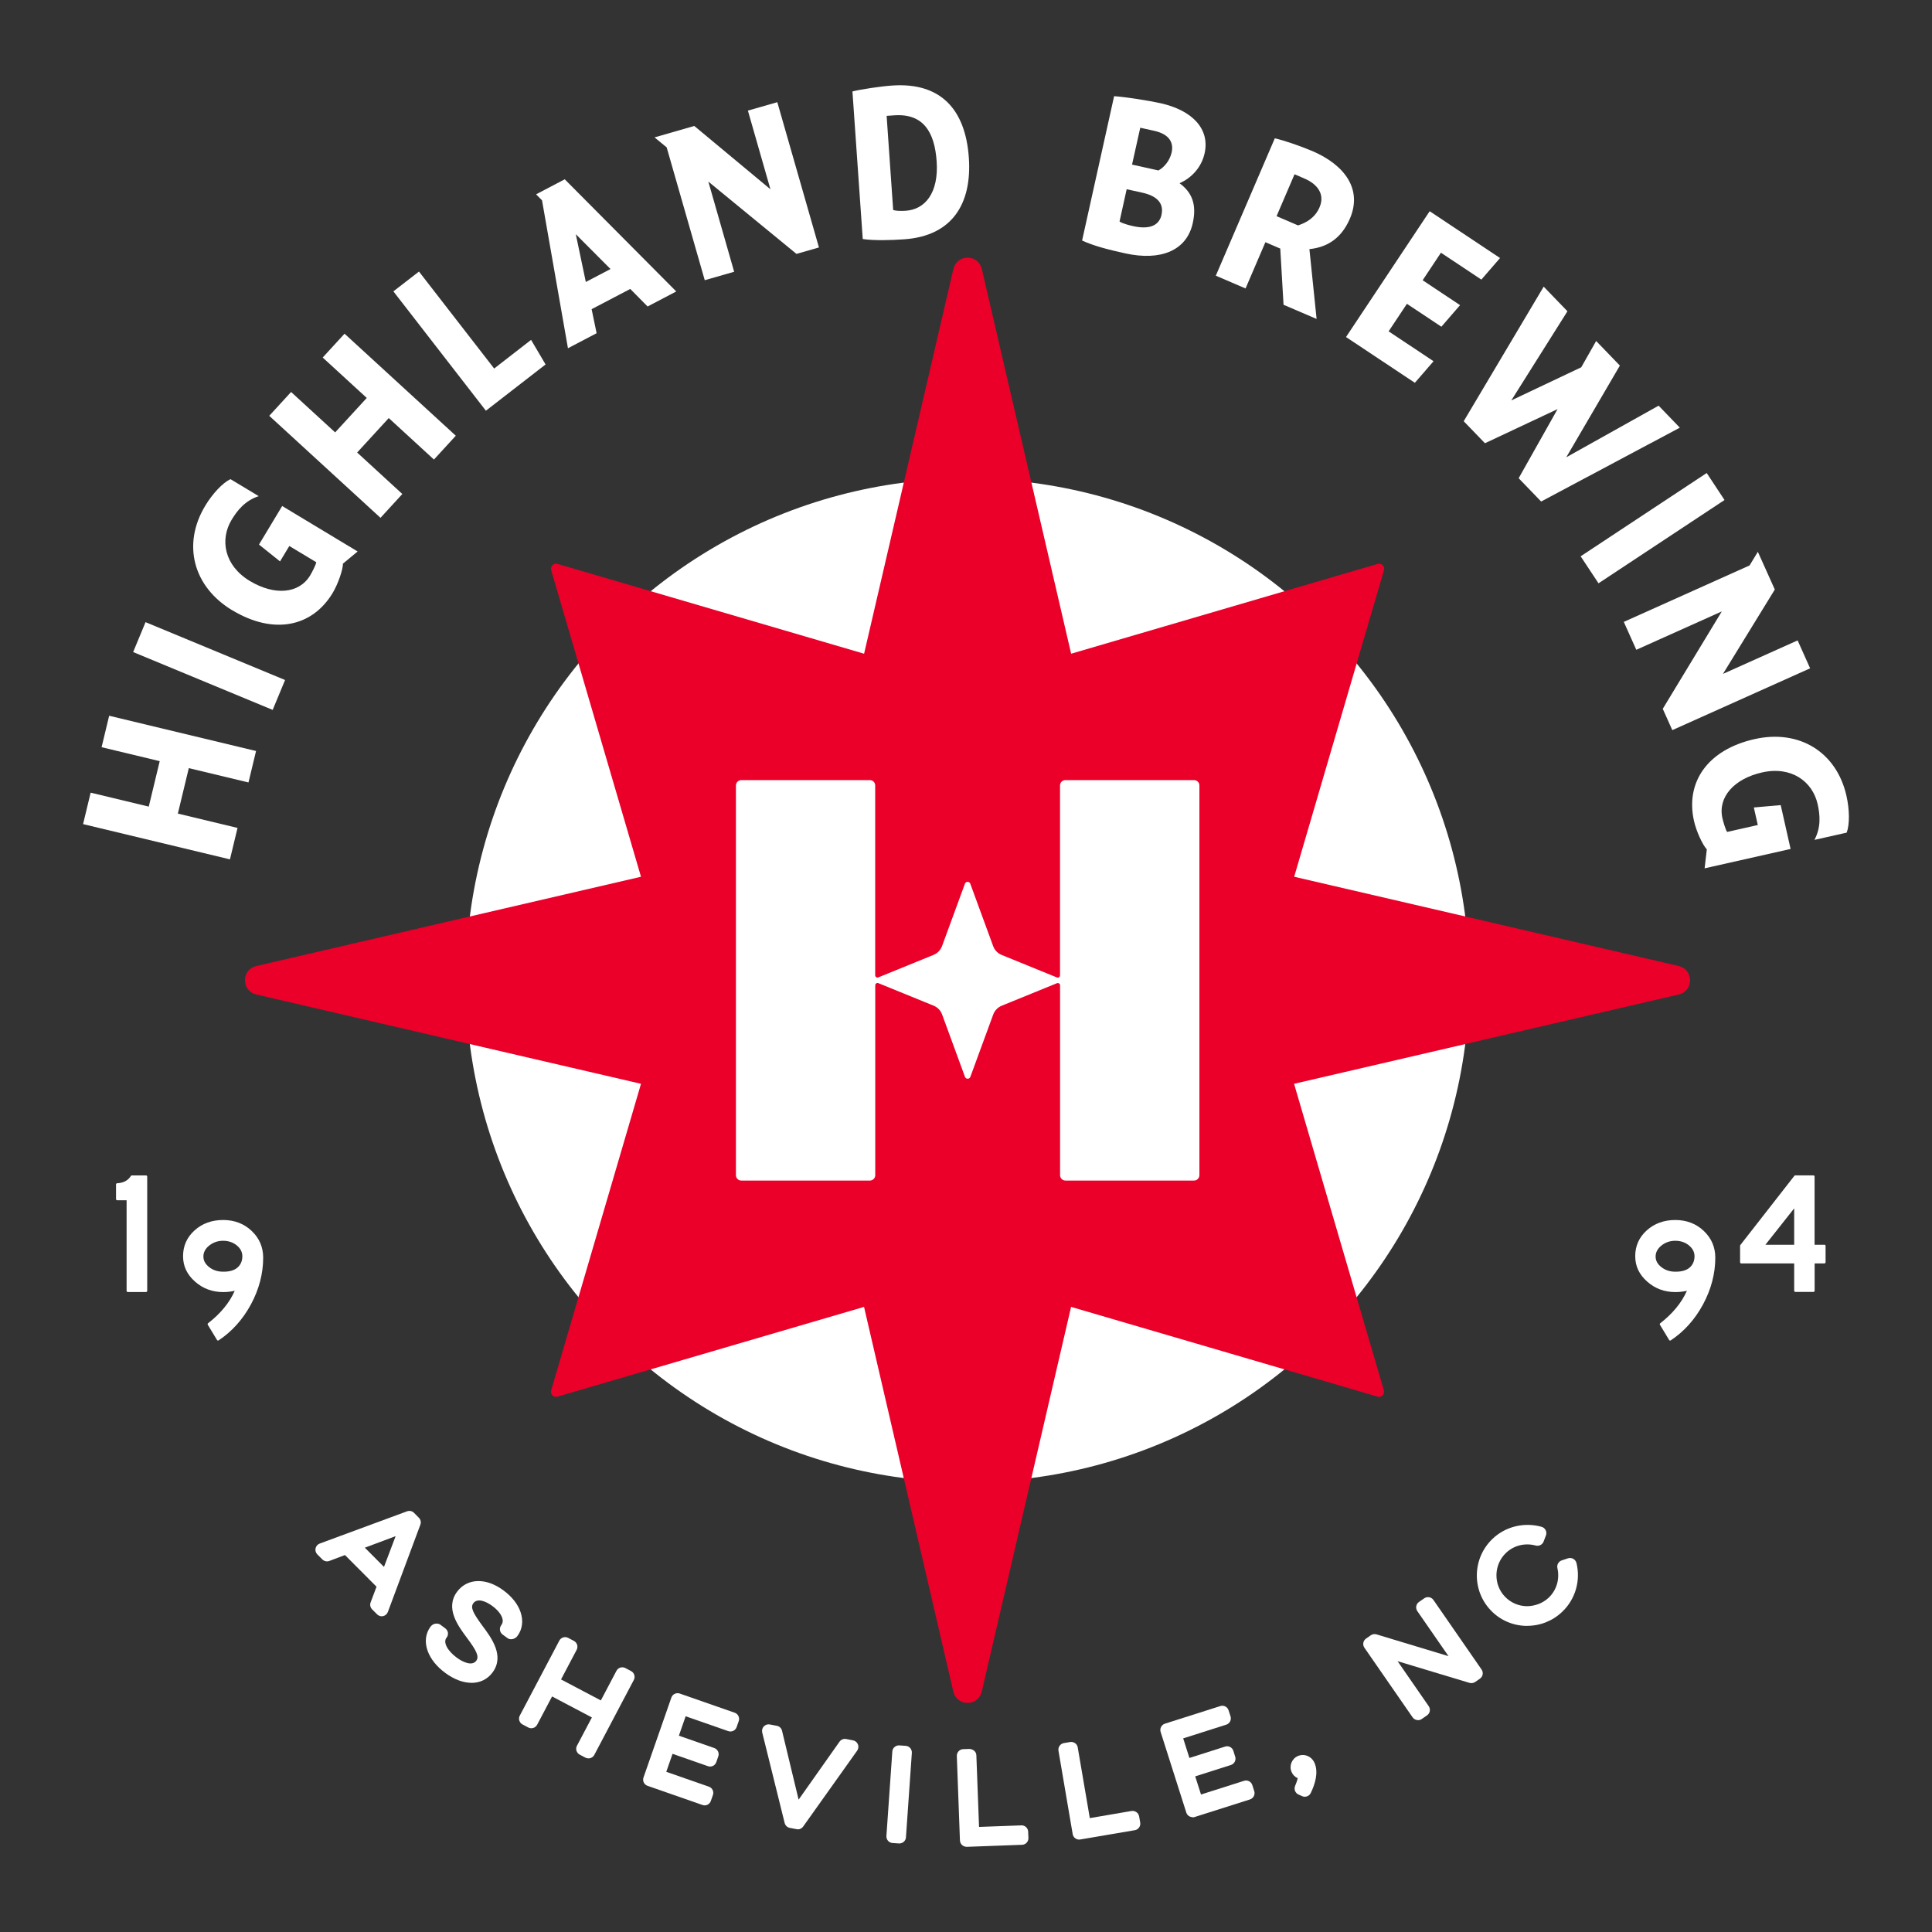 <?xml version="1.0" encoding="UTF-8"?>
<svg id="Layer_1" data-name="Layer 1" xmlns="http://www.w3.org/2000/svg" width="5in" height="5in" viewBox="0 0 360 360">
  <rect x="0" y="0" width="360" height="360" fill="#333333" stroke="none"/>
  <defs>
    <style>
      .cls-1 {
        fill: #ea0029;
      }

      .cls-1, .cls-2 {
        stroke-width: 0px;
      }

      .cls-2 {
        fill: #fff;
      }
    </style>
  </defs>
  <circle class="cls-2" cx="180.29" cy="182.67" r="93.5"/>
  <path class="cls-1" d="M312.84,180.01l-71.69-16.64,16.74-57.13c.1-.33,0-.69-.24-.93-.24-.24-.59-.33-.93-.24l-57.13,16.74-16.64-71.69c-.29-1.26-1.36-2.11-2.65-2.11s-2.36.85-2.65,2.11l-16.64,71.69-57.14-16.74c-.33-.1-.68,0-.93.24-.24.24-.33.6-.24.93l16.74,57.13-71.7,16.64c-1.26.29-2.1,1.36-2.1,2.65s.85,2.36,2.11,2.65l71.69,16.64-16.74,57.13c-.1.33,0,.69.24.93.24.25.6.33.93.24l57.13-16.73,16.64,71.69c.29,1.26,1.36,2.11,2.65,2.11s2.36-.85,2.65-2.11l16.64-71.69,57.13,16.73c.09.03.17.04.26.04.25,0,.49-.1.66-.28.24-.24.33-.6.24-.93l-16.74-57.13,71.69-16.64c1.26-.29,2.1-1.36,2.1-2.65s-.85-2.36-2.11-2.65Z"/>
  <path class="cls-2" d="M222.47,145.36h-23.96c-.55,0-.99.45-.99.99v35.39c0,.3-.31.51-.59.39l-10.28-4.19c-.74-.3-1.32-.9-1.59-1.65l-4.26-11.62c-.17-.47-.83-.47-1,0l-4.26,11.61c-.28.75-.85,1.35-1.59,1.65l-10.28,4.19c-.28.11-.59-.09-.59-.39v-35.38c0-.55-.45-.99-.99-.99h-23.96c-.55,0-1,.45-1,1v72.62c0,.55.45,1,1,1h23.96c.55,0,1-.45,1-1v-35.39c0-.3.31-.51.59-.39l10.28,4.19c.74.3,1.32.9,1.59,1.65l4.26,11.62c.17.46.83.46,1,0l4.26-11.61c.28-.75.85-1.35,1.59-1.65l10.28-4.19c.28-.11.59.09.59.39v35.38c0,.55.45,1,1,1h23.96c.55,0,1-.45,1-1v-72.63c0-.55-.45-.99-.99-.99Z"/>
  <g>
    <path class="cls-2" d="M15.48,153.56l1.41-5.86,10.83,2.6,2.04-8.47-10.83-2.6,1.41-5.86,27.37,6.57-1.41,5.86-11.12-2.67-2.04,8.47,11.12,2.67-1.41,5.86-27.37-6.57Z"/>
    <path class="cls-2" d="M24.81,121.5l2.31-5.57,26,10.78-2.31,5.57-26-10.78Z"/>
    <path class="cls-2" d="M43.28,113.72c-7.28-4.38-9.37-12.28-5.05-19.46,1.38-2.3,3.27-4.29,4.71-4.98l5.27,3.17c-2.54.82-4,2.67-5.04,4.39-2.25,3.73-1.38,8.55,3.39,11.42,4.59,2.76,9.17,2.39,11.24-1.05.32-.54,1.03-1.87,1.13-2.45l-5.02-3.02-1.73,2.87-3.92-3.14,4.32-7.18,14.06,8.47-2.73,2.26c-.02,1.16-.9,3.76-1.93,5.48-3.8,6.31-10.98,7.86-18.7,3.21Z"/>
    <path class="cls-2" d="M50.17,77.48l4.07-4.44,8.21,7.53,5.89-6.42-8.21-7.53,4.07-4.44,20.73,19.01-4.07,4.44-8.42-7.73-5.89,6.42,8.42,7.73-4.07,4.44-20.73-19.01Z"/>
    <path class="cls-2" d="M73.3,54.29l4.77-3.69,14.01,18.07,6.88-5.34,2.7,4.58-11.12,8.62-17.24-22.24Z"/>
    <path class="cls-2" d="M101,37.33l-1.11-1.12,5.34-2.8,20.78,20.9-5.34,2.8-3.23-3.27-7.2,3.77.93,4.48-5.34,2.8-4.83-27.55ZM113.76,50.13l-6.47-6.49,1.87,8.9,4.6-2.41Z"/>
    <path class="cls-2" d="M124.24,27.47l-2.28-1.87,7.41-2.13,14.19,11.8-4.2-14.66,5.48-1.57,7.76,27.07-4.19,1.2-16.42-13.47,4.81,16.8-5.48,1.57-7.09-24.73Z"/>
    <path class="cls-2" d="M160.76,44.53l-1.92-27.49c1.57-.4,5.31-.96,7.4-1.1,9.02-.63,13.66,4.42,14.29,13.45.59,8.48-3.02,14.57-12.04,15.2-2.38.17-5.61.27-7.73-.05ZM174.53,30.05c-.38-5.43-2.47-8.94-7.9-8.56l-1.42.1,1.22,17.55c.6.17,1.44.19,2.36.13,3.59-.25,6.15-3.33,5.74-9.21Z"/>
    <path class="cls-2" d="M201.63,44.83l5.97-26.91c2.32.17,6.35.81,8.64,1.31,5.89,1.31,9.24,4.76,8.22,9.34-.57,2.58-2.39,4.58-4.67,5.57,2.36,1.73,3.23,4.02,2.46,7.45-1.14,5.15-6.03,7.07-12.58,5.62-3.27-.72-5.79-1.37-8.05-2.39ZM216.43,40c.45-2-.69-3.46-3.55-4.09l-2.94-.65-1.33,6.01c.59.43,2.23.8,2.55.87,2.62.58,4.77.16,5.28-2.13ZM215.86,31.76c1.17-.64,2.14-1.93,2.46-3.36.41-1.84-.45-3.4-3.23-4.02l-2.62-.58-1.53,6.87,4.91,1.09Z"/>
    <path class="cls-2" d="M237.54,25.78c1.6.32,5.16,1.58,7,2.37,6.16,2.65,9.31,7.19,7,12.58-1.73,4.04-4.64,5.39-7.55,5.69l1.34,13.01-6.16-2.64-.61-10.47-2.77-1.19-3.7,8.62-5.54-2.38,10.99-25.59ZM241.87,42c1.69-.55,3.2-1.5,4.01-3.38,1.04-2.42-.38-4.31-2.81-5.35l-1.85-.8-3.35,7.81,4,1.72Z"/>
    <path class="cls-2" d="M266.4,39.36l13.11,8.72-3.48,4.02-7.53-5.01-3.41,5.13,6.97,4.64-3.48,4.02-6.42-4.27-3.41,5.13,8.37,5.57-3.48,4.02-12.83-8.53,15.58-23.43Z"/>
    <path class="cls-2" d="M287.65,53.42l4.42,4.58-10.46,16.61,13.03-6.17,2.78-4.9,4.42,4.58-9.99,17.09,17.21-9.62,3.95,4.1-25.84,13.76-4.19-4.34,7.25-12.88-13.53,6.36-3.96-4.1,14.91-25.09Z"/>
    <path class="cls-2" d="M318.02,88.14l3.32,5.03-23.48,15.52-3.33-5.03,23.49-15.52Z"/>
    <path class="cls-2" d="M326.02,105.34l1.53-2.52,3.16,7.03-9.66,15.72,13.91-6.24,2.33,5.2-25.68,11.52-1.78-3.97,11-18.15-15.93,7.15-2.33-5.2,23.46-10.53Z"/>
    <path class="cls-2" d="M326.95,137.72c8.3-1.87,15.27,2.4,17.11,10.57.59,2.61.61,5.36.04,6.86l-6.01,1.35c1.27-2.35,1.04-4.7.6-6.66-.96-4.25-4.91-7.13-10.35-5.91-5.23,1.18-8.28,4.61-7.39,8.54.14.61.55,2.06.87,2.55l5.72-1.29-.74-3.27,5.01-.44,1.84,8.17-16.02,3.61.41-3.53c-.79-.85-1.95-3.34-2.39-5.3-1.62-7.19,2.5-13.27,11.29-15.25Z"/>
  </g>
  <g>
    <g>
      <path class="cls-2" d="M77.2,283.68l-6.06,16.27-.93-.93,1.38-3.66-7-7.02-3.65,1.38-.94-.94,16.28-6.01.91.92ZM65.77,287.91l6.25,6.27,3.8-10.05-10.06,3.77Z"/>
      <path class="cls-2" d="M71.14,301.17c-.32,0-.64-.13-.87-.36l-.93-.93c-.34-.34-.45-.85-.28-1.3l1.1-2.92-5.88-5.9-2.91,1.1c-.45.17-.96.06-1.3-.28l-.94-.94c-.3-.3-.42-.72-.33-1.13.09-.41.38-.74.77-.89l16.28-6.01c.45-.16.96-.06,1.29.28l.91.92c.34.34.45.85.28,1.29l-6.06,16.27c-.15.39-.48.68-.89.77-.09.02-.17.03-.26.03ZM67.98,288.39l3.57,3.58,2.17-5.73-5.74,2.15Z"/>
    </g>
    <g>
      <path class="cls-2" d="M82.25,304.4l-.05.06c-1.04,1.42-.28,3.58,2.17,5.39,2.36,1.74,4.36,1.68,5.36.32,1.22-1.66-.13-3.57-1.8-5.8-1.6-2.16-3.48-4.75-1.79-7.04,1.46-1.99,4.2-2.02,6.95,0,2.8,2.06,3.73,4.88,2.33,6.78l-.11.15-.94-.69.06-.08c1.04-1.42.36-3.52-1.99-5.26-2.26-1.67-4.23-1.59-5.24-.22-1.2,1.63.11,3.47,1.69,5.64,1.58,2.12,3.65,4.85,1.9,7.23-1.47,2-4.27,1.95-7.08-.13-2.9-2.14-3.92-5-2.51-6.92l.1-.13.94.7Z"/>
      <path class="cls-2" d="M87.86,313.57c-1.52,0-3.21-.61-4.87-1.83-1.62-1.19-2.75-2.61-3.3-4.11-.6-1.65-.41-3.25.53-4.52.19-.26.53-.5.85-.55.32-.05.7-.03.96.16l.94.7c.26.19.44.48.49.8.05.32-.03.65-.23.91l-.05.06c-.63.85.18,2.39,1.92,3.68,1.27.94,2.91,1.59,3.65.58.61-.83-.06-2.01-1.8-4.34-1.61-2.17-4.04-5.45-1.79-8.5.95-1.29,2.36-2,3.98-2h.02c1.51,0,3.12.6,4.67,1.75,1.57,1.16,2.67,2.56,3.17,4.04.55,1.62.34,3.2-.59,4.45-.4.55-1.27.81-1.82.41l-.94-.69c-.54-.4-.66-1.16-.27-1.71.34-.46.37-.92.18-1.45-.26-.72-.92-1.5-1.85-2.18-1.22-.89-2.78-1.49-3.52-.48-.59.8.02,1.89,1.7,4.19,1.69,2.26,4.17,5.6,1.9,8.68-.96,1.31-2.35,1.96-3.93,1.96Z"/>
    </g>
    <g>
      <path class="cls-2" d="M117,312.46l-7.36,13.96-1.06-.56,3.35-6.35-9.59-5.05-3.35,6.35-1.06-.56,7.36-13.96,1.06.56-3.48,6.6,9.59,5.05,3.48-6.6,1.06.56Z"/>
      <path class="cls-2" d="M109.65,327.65c-.19,0-.39-.05-.57-.14l-1.06-.56c-.29-.15-.5-.41-.6-.72-.1-.31-.07-.65.09-.94l2.78-5.27-7.42-3.91-2.78,5.27c-.32.6-1.06.83-1.66.51l-1.06-.56c-.29-.15-.5-.41-.6-.72-.1-.31-.07-.65.09-.94l7.36-13.96c.15-.29.41-.5.72-.6.31-.1.65-.06.94.09l1.06.56c.6.32.83,1.06.51,1.66l-2.91,5.52,7.42,3.91,2.91-5.52c.32-.6,1.06-.83,1.66-.51l1.06.56c.29.15.5.41.6.72.1.31.07.65-.09.94l-7.36,13.96c-.22.42-.65.65-1.09.65Z"/>
    </g>
    <g>
      <path class="cls-2" d="M126.25,316.72l10.23,3.57-.39,1.11-9.1-3.17-2.07,5.93,7.75,2.7-.37,1.07-7.75-2.7-1.98,5.67,9.1,3.17-.39,1.11-10.23-3.57,5.19-14.88Z"/>
      <path class="cls-2" d="M131.29,336.4c-.14,0-.27-.02-.4-.07l-10.23-3.57c-.64-.22-.98-.92-.75-1.56l5.19-14.88c.11-.31.33-.56.63-.7.29-.14.63-.16.94-.05l10.23,3.57c.31.11.56.33.7.63s.16.63.05.94l-.39,1.11c-.22.64-.92.97-1.56.75l-7.94-2.77-1.26,3.62,6.59,2.3c.64.22.98.92.75,1.56l-.37,1.07c-.11.31-.33.56-.62.7-.29.14-.63.16-.94.05l-6.59-2.3-1.17,3.35,7.94,2.77c.64.22.98.92.75,1.56l-.39,1.11c-.11.31-.33.56-.63.7-.17.08-.35.12-.53.12Z"/>
    </g>
    <g>
      <path class="cls-2" d="M147.4,339.39l-4.18-16.86,1.31.25,3.72,15.48,9.18-13.02,1.29.25-10.07,14.15-1.25-.24Z"/>
      <path class="cls-2" d="M148.65,340.86c-.08,0-.15,0-.23-.02l-1.25-.24c-.47-.09-.84-.45-.96-.91l-4.18-16.86c-.1-.41.01-.84.3-1.14.29-.3.71-.45,1.12-.36l1.31.25c.47.09.85.45.96.92l3.09,12.84,7.62-10.8c.28-.39.75-.59,1.23-.5l1.29.25c.41.08.75.36.91.75.16.39.1.83-.14,1.17l-10.07,14.15c-.23.33-.61.52-1,.52Z"/>
    </g>
    <g>
      <path class="cls-2" d="M168.69,326.53l-1.1,15.74-1.19-.08,1.1-15.74,1.19.08Z"/>
      <path class="cls-2" d="M167.59,343.5s-.06,0-.09,0l-1.19-.08c-.68-.05-1.18-.63-1.14-1.31l1.1-15.74c.02-.33.17-.63.42-.84.25-.21.57-.33.89-.3l1.19.08c.68.05,1.18.63,1.14,1.31l-1.1,15.74c-.02.33-.17.63-.42.84-.22.19-.51.3-.81.3Z"/>
    </g>
    <g>
      <path class="cls-2" d="M179.51,327.14l1.19-.04.54,14.57,9.1-.34.05,1.17-10.3.38-.58-15.74Z"/>
      <path class="cls-2" d="M180.1,344.12c-.66,0-1.2-.52-1.23-1.18l-.58-15.74c-.01-.32.11-.64.33-.88.22-.24.53-.38.85-.39l1.19-.04c.68.05,1.25.5,1.27,1.18l.5,13.35,7.88-.29c.68-.03,1.25.5,1.27,1.18l.05,1.17c.01.33-.11.64-.33.88s-.53.38-.85.39l-10.3.38h-.05Z"/>
    </g>
    <g>
      <path class="cls-2" d="M198.45,326.01l1.17-.2,2.45,14.38,8.98-1.53.2,1.16-10.16,1.73-2.65-15.54Z"/>
      <path class="cls-2" d="M201.09,342.78c-.59,0-1.11-.42-1.21-1.02l-2.65-15.54c-.11-.67.34-1.3,1-1.42l1.17-.2c.32-.05.65.02.92.21.27.19.45.47.5.8l2.25,13.17,7.77-1.33c.66-.1,1.3.34,1.42,1l.2,1.16c.06.32-.02.65-.21.92-.19.27-.47.45-.8.5l-10.16,1.73c-.07.01-.14.02-.21.02Z"/>
    </g>
    <g>
      <path class="cls-2" d="M217.44,322.35l10.32-3.28.36,1.12-9.19,2.92,1.9,5.99,7.82-2.49.34,1.08-7.82,2.49,1.82,5.72,9.19-2.92.36,1.12-10.32,3.28-4.78-15.02Z"/>
      <path class="cls-2" d="M222.22,338.6c-.52,0-1-.33-1.17-.85l-4.78-15.02c-.1-.31-.07-.65.08-.94s.41-.51.72-.61l10.32-3.28c.65-.21,1.34.15,1.54.8l.36,1.12c.1.31.07.65-.08.94-.15.29-.41.51-.72.61l-8.02,2.55,1.16,3.65,6.65-2.12c.65-.21,1.34.15,1.54.8l.34,1.08c.1.31.07.65-.08.94-.15.29-.41.51-.72.61l-6.65,2.12,1.08,3.38,8.02-2.55c.65-.21,1.34.15,1.54.8l.36,1.12c.1.31.07.65-.08.94-.15.29-.41.51-.72.61l-10.32,3.28c-.12.04-.25.06-.37.06Z"/>
    </g>
    <g>
      <path class="cls-2" d="M242.45,333.26c.26-.62.82-1.91.61-3.08-.39.26-1.04.06-1.27-.48-.23-.52.03-1.14.54-1.37.52-.23,1.18-.03,1.48.65.64,1.44-.12,3.44-.68,4.58l-.69-.31Z"/>
      <path class="cls-2" d="M243.14,334.8c-.17,0-.34-.03-.5-.11l-.69-.31c-.6-.27-.88-.97-.63-1.59,0,0,.03-.08.03-.08.14-.33.35-.85.46-1.37-.51-.22-.92-.63-1.14-1.15-.5-1.14.03-2.48,1.17-2.98,1.2-.51,2.56.05,3.1,1.28.8,1.8.06,4.05-.7,5.61-.21.44-.65.69-1.11.69ZM242.38,329.16h0,0Z"/>
    </g>
    <g>
      <path class="cls-2" d="M264.22,319.29l-8.97-12.96.88-.61,16.78,5.07-7.81-11.28.98-.68,8.97,12.96-.88.61-16.77-5.05,7.8,11.27-.98.68Z"/>
      <path class="cls-2" d="M264.22,320.52c-.39,0-.77-.18-1.01-.53l-8.97-12.96c-.39-.56-.25-1.32.31-1.71l.88-.61c.31-.22.69-.27,1.06-.17l13.42,4.06-5.81-8.39c-.18-.27-.26-.6-.2-.92.06-.32.24-.61.51-.79l.98-.68c.56-.38,1.32-.25,1.71.31l8.97,12.96c.39.56.25,1.32-.31,1.71l-.88.61c-.31.21-.7.27-1.05.17l-13.41-4.04,5.8,8.38c.18.27.26.6.2.92-.06.32-.24.6-.51.79l-.98.68c-.21.15-.46.22-.7.22Z"/>
    </g>
    <g>
      <path class="cls-2" d="M292.55,291.54c.68,2.76-.1,5.8-2.28,7.89-3.28,3.14-8.47,3.05-11.6-.22-3.12-3.25-3-8.45.28-11.6,2.17-2.08,5.23-2.72,7.96-1.94l-.43,1.13c-2.3-.62-4.87-.09-6.71,1.67-2.79,2.67-2.88,7.12-.23,9.89,2.67,2.79,7.11,2.87,9.9.2,1.85-1.77,2.49-4.32,1.96-6.66l1.15-.38Z"/>
      <path class="cls-2" d="M284.57,302.96c-.06,0-.12,0-.18,0-2.52-.05-4.86-1.07-6.6-2.89-3.59-3.75-3.45-9.73.32-13.33,2.4-2.3,5.9-3.15,9.14-2.24.33.09.61.32.76.63.16.3.17.66.05.98l-.43,1.13c-.22.59-.86.91-1.47.75-2-.54-4.07-.03-5.54,1.37-1.11,1.06-1.74,2.5-1.78,4.05-.03,1.55.53,3.01,1.59,4.11,1.06,1.11,2.5,1.74,4.04,1.77,1.51,0,3.01-.54,4.12-1.6,1.47-1.41,2.07-3.47,1.61-5.5-.14-.62.21-1.24.82-1.44l1.15-.38c.33-.1.68-.07.98.09.3.17.51.45.6.78.81,3.27-.2,6.75-2.63,9.07-1.78,1.71-4.1,2.64-6.55,2.64Z"/>
    </g>
  </g>
  <g>
    <path class="cls-2" d="M27.21,219.02h-2.64c-.07,0-.14.04-.18.1-.54.85-1.37,1.3-2.56,1.36-.12,0-.21.1-.21.22v2.73c0,.12.1.22.22.22h1.75v16.88c0,.12.1.22.22.22h3.4c.12,0,.22-.1.22-.22v-21.29c0-.12-.1-.22-.22-.22Z"/>
    <path class="cls-2" d="M41.57,227.33c-2.1,0-3.89.65-5.31,1.93-1.43,1.29-2.15,2.9-2.15,4.8s.75,3.43,2.22,4.74c1.46,1.3,3.23,1.96,5.24,1.96.76,0,1.49-.08,2.17-.24-.98,2.23-2.66,4.26-4.97,6.05-.09.07-.11.19-.05.29l1.72,2.83c.03.05.08.08.14.1.02,0,.03,0,.05,0,.04,0,.08-.01.12-.04,2.47-1.64,4.5-3.9,6.01-6.7,1.51-2.8,2.28-5.73,2.28-8.7,0-1.96-.72-3.64-2.15-4.99-1.42-1.35-3.21-2.03-5.31-2.03ZM38.99,232.09c.73-.59,1.6-.89,2.58-.89s1.86.29,2.56.87c.7.58,1.03,1.25,1.03,2.05-.02.9-.33,1.58-.94,2.1-.59.49-1.43.74-2.52.74-.05,0-.09,0-.14,0-1,0-1.88-.29-2.6-.86-.71-.57-1.06-1.21-1.06-1.97s.35-1.45,1.08-2.04Z"/>
    <path class="cls-2" d="M312.16,227.33c-2.1,0-3.88.65-5.31,1.93-1.43,1.29-2.15,2.9-2.15,4.8s.75,3.43,2.22,4.74c1.46,1.3,3.22,1.96,5.24,1.96.76,0,1.49-.08,2.17-.24-.99,2.23-2.66,4.26-4.97,6.05-.09.07-.11.19-.05.29l1.71,2.83c.03.05.08.08.14.1.02,0,.03,0,.05,0,.04,0,.08-.01.12-.04,2.48-1.64,4.5-3.9,6.01-6.7,1.51-2.8,2.28-5.73,2.28-8.7,0-1.96-.72-3.64-2.15-4.99-1.42-1.35-3.21-2.03-5.31-2.03ZM309.58,232.09c.73-.59,1.6-.89,2.58-.89s1.87.29,2.56.87c.7.58,1.03,1.25,1.03,2.05-.02.88-.33,1.59-.94,2.1-.59.49-1.44.74-2.52.74-1.04.03-1.98-.26-2.73-.86-.72-.56-1.06-1.21-1.06-1.97s.35-1.45,1.08-2.04Z"/>
    <path class="cls-2" d="M339.94,231.95h-1.82v-12.72c0-.12-.1-.22-.22-.22h-3.37c-.07,0-.13.03-.17.08l-10.07,12.9s-.05.08-.05.13v3.08c0,.12.1.22.22.22h9.86v5.09c0,.12.1.22.22.22h3.37c.12,0,.22-.1.22-.22v-5.09h1.82c.12,0,.22-.1.22-.22v-3.05c0-.12-.1-.22-.22-.22ZM328.95,231.95l5.37-6.79v6.79h-5.37Z"/>
  </g>
</svg>
